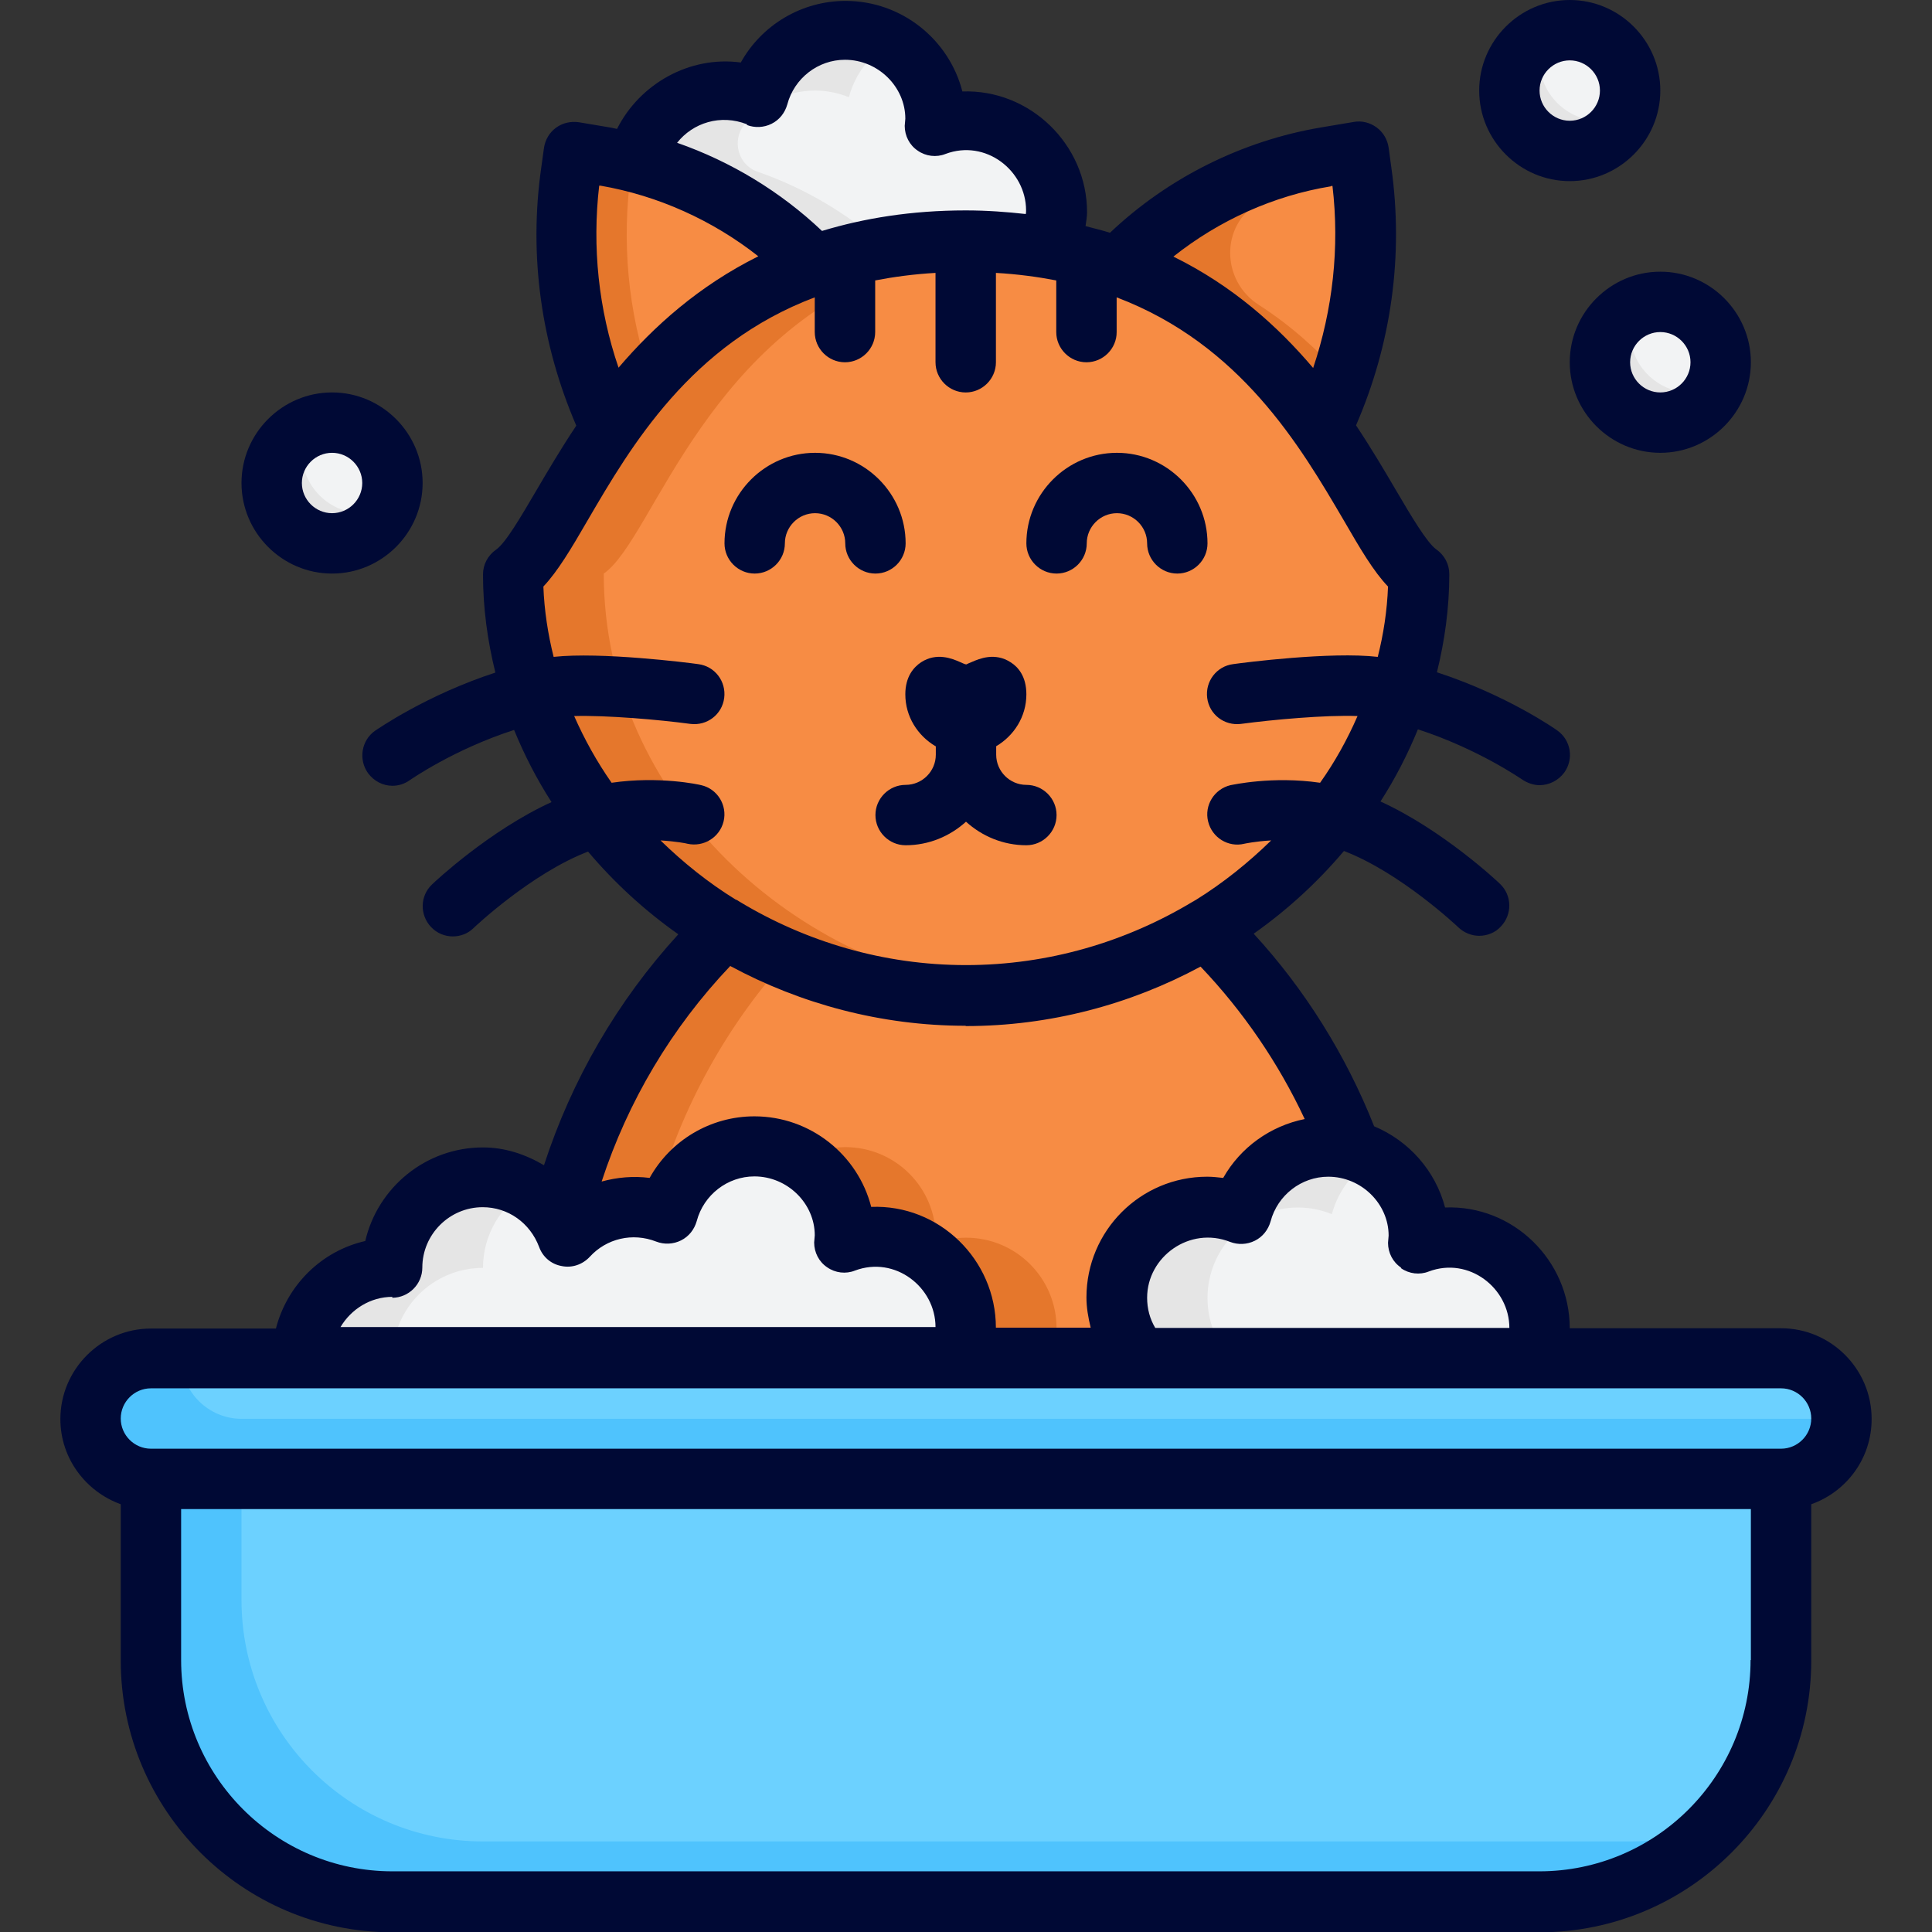 <svg id="Cat_grooming" viewBox="0 0 64 64" xmlns="http://www.w3.org/2000/svg" data-name="Cat grooming"><rect x="0" y="0" width="64" height="64" fill="#333333" stroke="none"/><g><path d="m44.76 38.1c-.24-.07-.5-.1-.76-.1-1.39 0-2.54.94-2.88 2.22-.35-.14-.72-.22-1.12-.22-1.66 0-3 1.34-3 3 0 .77.29 1.47.77 2h-5.95c.12-.31.18-.65.18-1 0-1.66-1.34-3-3-3-.36 0-.7.07-1.02.19 0-.06.02-.13.02-.19 0-1.66-1.34-3-3-3-1.39 0-2.54.94-2.88 2.22-.35-.14-.72-.22-1.12-.22-.87 0-1.65.38-2.19.97-.07-.19-.16-.37-.27-.54.86-3.65 2.75-7.01 5.48-9.67 2.38 1.43 5.15 2.24 7.98 2.24s5.6-.81 7.97-2.23c2.14 2.06 3.77 4.58 4.79 7.33z" fill="#f78c44"/><path d="m24.02 30.76c.65.39 1.33.74 2.03 1.02-2.13 2.38-3.64 5.23-4.42 8.29-.2-.05-.41-.07-.63-.07-.87 0-1.65.38-2.19.97-.07-.19-.16-.37-.27-.54.86-3.65 2.75-7.01 5.48-9.67z" fill="#e5772c"/><path d="m35 44c0 .35-.06.69-.18 1h-3c.12-.31.18-.65.18-1 0-1.66-1.34-3-3-3-.36 0-.7.07-1.02.19 0-.06.02-.13.02-.19 0-1.11-.6-2.07-1.49-2.59.43-.26.94-.41 1.49-.41 1.66 0 3 1.34 3 3 0 .06-.02.13-.02.19.32-.12.66-.19 1.02-.19 1.66 0 3 1.34 3 3z" fill="#e5772c"/><path d="m5 49h54v6c0 4.42-3.58 8-8 8h-38c-4.42 0-8-3.58-8-8z" fill="#6cd1ff"/><path d="m56.83 60.48c-1.46 1.55-3.53 2.52-5.83 2.52h-38c-4.42 0-8-3.58-8-8v-6h3v4c0 4.42 3.58 8 8 8h38c1 0 1.95-.18 2.83-.52z" fill="#4fc3fd"/><rect fill="#6cd1ff" height="4" rx="2" width="58" x="3" y="45"/><path d="m61 47c0 .55-.22 1.05-.59 1.41-.36.37-.86.59-1.41.59h-54c-1.1 0-2-.9-2-2 0-.55.22-1.05.59-1.41.36-.37.86-.59 1.41-.59h1c0 1.1.9 2 2 2z" fill="#4fc3fd"/><path d="m32 44c0 .35-.06.69-.18 1h-21.82c0-1.66 1.34-3 3-3 0-1.66 1.34-3 3-3 1.08 0 2.01.57 2.54 1.43.11.17.2.35.27.54.54-.59 1.32-.97 2.19-.97.4 0 .77.08 1.12.22.34-1.28 1.49-2.22 2.88-2.22 1.66 0 3 1.34 3 3 0 .06-.02.13-.02.19.32-.12.66-.19 1.02-.19 1.66 0 3 1.34 3 3z" fill="#f2f3f4"/><path d="m16 39c.55 0 1.06.15 1.5.4-.9.52-1.5 1.49-1.5 2.6-1.66 0-3 1.34-3 3h-3c0-1.66 1.34-3 3-3 0-1.66 1.34-3 3-3z" fill="#e5e5e5"/><path d="m51 44c0 .35-.06.69-.18 1h-13.05c-.48-.53-.77-1.23-.77-2 0-1.66 1.34-3 3-3 .4 0 .77.08 1.12.22.34-1.28 1.49-2.22 2.88-2.22.26 0 .52.03.76.1 1.29.33 2.24 1.5 2.24 2.9 0 .06-.02.13-.02.19.32-.12.66-.19 1.02-.19 1.66 0 3 1.34 3 3z" fill="#f2f3f4"/><path d="m45.51 38.41c-.68.38-1.18 1.03-1.39 1.81-.35-.14-.72-.22-1.12-.22-1.66 0-3 1.34-3 3 0 .77.29 1.47.77 2h-3c-.48-.53-.77-1.23-.77-2 0-1.66 1.34-3 3-3 .4 0 .77.08 1.12.22.34-1.28 1.49-2.22 2.88-2.22.26 0 .52.03.76.1.27.07.52.17.75.31z" fill="#e5e5e5"/><path d="m35 7c0 .43-.09.85-.26 1.22-.85-.14-1.76-.22-2.74-.22-1.94 0-3.6.3-5.03.81-1.61-1.67-3.66-2.86-5.91-3.43.29-1.36 1.49-2.38 2.94-2.38.4 0 .77.08 1.12.22.34-1.28 1.49-2.22 2.88-2.22 1.66 0 3 1.34 3 3 0 .06-.02.13-.02.19.32-.12.66-.19 1.02-.19 1.66 0 3 1.34 3 3z" fill="#f2f3f4"/><path d="m24.66 4.12c-.43.54-.21 1.35.44 1.57 1.56.54 3.01 1.4 4.24 2.51-.85.14-1.64.35-2.37.61-1.61-1.67-3.66-2.86-5.91-3.43.29-1.36 1.49-2.38 2.94-2.38.4 0 .77.08 1.12.22.34-1.28 1.49-2.22 2.88-2.22.55 0 1.07.15 1.51.41-.68.38-1.18 1.03-1.39 1.81-.35-.14-.72-.22-1.12-.22-.95 0-1.79.44-2.34 1.12z" fill="#e5e5e5"/><circle cx="11" cy="16" fill="#f2f3f4" r="2"/><path d="m12.82 16.82c-.31.69-1.01 1.18-1.82 1.18-1.1 0-2-.9-2-2 0-.81.49-1.51 1.18-1.82-.12.25-.18.53-.18.82 0 1.1.9 2 2 2 .29 0 .57-.06.82-.18z" fill="#e5e5e5"/><circle cx="55" cy="12" fill="#f2f3f4" r="2"/><circle cx="52" cy="3" fill="#f2f3f4" r="2"/><g><path d="m47 19c0 7.95-7.27 14-15 14s-15-6.05-15-14c.85-.59 1.69-2.65 3.22-4.83 1.45-2.07 3.5-4.24 6.75-5.36 1.43-.51 3.09-.81 5.03-.81s3.6.3 5.03.81c3.25 1.12 5.3 3.29 6.75 5.36 1.53 2.18 2.37 4.24 3.22 4.83z" fill="#f78c44"/><path d="m33.5 32.92c-.5.05-1 .08-1.5.08-7.73 0-15-6.05-15-14 .85-.59 1.69-2.65 3.22-4.83 1.45-2.07 3.5-4.24 6.75-5.36 1.43-.51 3.09-.81 5.03-.81.52 0 1.02.02 1.5.06-1.32.12-2.48.38-3.53.75-3.25 1.12-5.3 3.29-6.75 5.36-1.53 2.18-2.37 4.24-3.22 4.83 0 7.43 6.35 13.2 13.5 13.92z" fill="#e5772c"/><path d="m26.97 8.81c-3.25 1.12-5.3 3.29-6.75 5.36-1.26-2.62-1.73-5.58-1.31-8.51l.09-.66 1.07.18c2.64.44 5.06 1.72 6.9 3.63z" fill="#f78c44"/><path d="m21.54 12.49c-.49.55-.93 1.12-1.32 1.68-1.26-2.62-1.73-5.58-1.31-8.51l.09-.66 1.07.18c.3.05.59.11.88.18l-.04.3c-.33 2.32-.11 4.66.63 6.83z" fill="#e5772c"/><path d="m43.78 14.17c-1.45-2.07-3.5-4.24-6.75-5.36 1.84-1.91 4.26-3.19 6.9-3.63l1.07-.18.09.66c.42 2.93-.05 5.89-1.31 8.51z" fill="#f78c44"/><g fill="#e5772c"><path d="m44.46 12.49c-.19.57-.42 1.13-.68 1.68-1.45-2.07-3.5-4.24-6.75-5.36 1.84-1.91 4.26-3.19 6.9-3.63l1.07-.18.05.37c-1.18.28-2.32.73-3.35 1.34-1.28.75-1.25 2.59 0 3.39 1.09.7 1.99 1.53 2.76 2.39z"/><path d="m33 8.03v3.97c0 .55-.45 1-1 1s-1-.45-1-1v-3.97c.32-.02.66-.03 1-.03s.68.01 1 .03z"/><path d="m37 8.8v2.2c0 .55-.45 1-1 1s-1-.45-1-1v-2.73c.71.13 1.38.31 2 .53z"/><path d="m29 8.27v2.73c0 .55-.45 1-1 1s-1-.45-1-1v-2.2c.62-.22 1.29-.4 2-.53z"/></g></g><g fill="#e5e5e5"><path d="m56.82 12.82c-.31.69-1.01 1.18-1.82 1.18-1.1 0-2-.9-2-2 0-.81.49-1.51 1.18-1.82-.12.25-.18.53-.18.82 0 1.1.9 2 2 2 .29 0 .57-.06.82-.18z"/><path d="m53.82 3.82c-.31.69-1.01 1.18-1.82 1.18-1.1 0-2-.9-2-2 0-.81.49-1.51 1.18-1.82-.12.25-.18.53-.18.82 0 1.1.9 2 2 2 .29 0 .57-.06.82-.18z"/></g></g><g fill="#000935"><path d="m31 24.72v.28c0 .55-.45 1-1 1s-1 .45-1 1 .45 1 1 1c.77 0 1.47-.3 2-.78.53.48 1.23.78 2 .78.55 0 1-.45 1-1s-.45-1-1-1-1-.45-1-1v-.28c.59-.35 1-.98 1-1.72 0-.6-.28-.91-.52-1.06-.52-.34-1.04-.12-1.29-.01-.07.03-.17.07-.18.08-.04 0-.14-.05-.21-.08-.25-.11-.77-.33-1.29.01-.24.16-.52.47-.52 1.06 0 .74.41 1.37 1 1.72z"/><path d="m25 19c.55 0 1-.45 1-1s.45-1 1-1 1 .45 1 1 .45 1 1 1 1-.45 1-1c0-1.65-1.35-3-3-3s-3 1.35-3 3c0 .55.45 1 1 1z"/><path d="m35 19c.55 0 1-.45 1-1s.45-1 1-1 1 .45 1 1 .45 1 1 1 1-.45 1-1c0-1.65-1.35-3-3-3s-3 1.35-3 3c0 .55.45 1 1 1z"/><path d="m62 47c0-1.65-1.35-3-3-3h-7c0-2.25-1.88-4.09-4.13-4-.32-1.22-1.2-2.21-2.35-2.69-.93-2.35-2.29-4.53-3.99-6.38 1.12-.79 2.12-1.71 2.99-2.74 1.88.72 3.77 2.51 3.79 2.53.19.18.44.28.69.28.26 0 .53-.1.72-.31.38-.4.37-1.03-.03-1.41-.08-.08-1.9-1.79-3.96-2.73.49-.76.9-1.56 1.24-2.39 2 .65 3.43 1.65 3.45 1.66.18.12.38.19.58.19.31 0 .62-.15.82-.42.32-.45.22-1.07-.23-1.39-.08-.06-1.69-1.18-3.99-1.93.26-1.05.41-2.14.41-3.25 0-.33-.16-.63-.43-.82-.31-.22-.83-1.1-1.33-1.95-.37-.63-.81-1.38-1.33-2.16 1.17-2.69 1.58-5.63 1.17-8.54l-.09-.66c-.04-.27-.18-.51-.4-.67s-.49-.23-.76-.18l-1.07.18c-2.62.44-5.08 1.67-7 3.49-.26-.08-.54-.15-.81-.22.02-.15.05-.31.05-.46 0-2.25-1.9-4.08-4.13-4-.44-1.72-2.01-3-3.87-3-1.46 0-2.78.8-3.47 2.04-1.7-.23-3.35.71-4.1 2.2-.06-.01-.13-.03-.19-.04l-1.07-.18c-.27-.04-.54.02-.76.18s-.36.4-.4.67l-.09.65c-.42 2.92 0 5.86 1.16 8.55-.52.78-.96 1.53-1.33 2.16-.5.85-1.01 1.73-1.33 1.95-.27.19-.43.49-.43.82 0 1.11.15 2.2.41 3.25-2.3.75-3.91 1.88-3.99 1.93-.45.32-.55.95-.23 1.4.2.27.5.42.81.42.2 0 .4-.06.58-.19.02-.01 1.44-1.01 3.45-1.66.34.83.75 1.63 1.24 2.39-2.06.94-3.88 2.65-3.96 2.73-.4.38-.41 1.01-.03 1.41.2.21.46.31.72.31.25 0 .5-.09.69-.28.02-.02 1.91-1.81 3.79-2.53.87 1.03 1.87 1.95 2.99 2.74-2.02 2.21-3.53 4.82-4.45 7.65-.61-.36-1.29-.59-2.02-.59-1.9 0-3.49 1.33-3.9 3.1-1.45.33-2.59 1.46-2.96 2.9h-4.14c-1.65 0-3 1.35-3 3 0 1.3.84 2.4 2 2.82v5.18c0 4.96 4.04 9 9 9h38c4.96 0 9-4.04 9-9v-5.18c1.16-.41 2-1.51 2-2.82zm-15.59-4.99c.27.19.62.23.92.11 1.33-.5 2.67.55 2.67 1.87h-11.73c-.18-.3-.27-.64-.27-1 0-1.36 1.41-2.38 2.75-1.85.26.1.56.09.82-.04s.44-.36.52-.64c.23-.87 1.02-1.48 1.91-1.48 1.1 0 2 .9 2 1.95 0 .05-.02.19-.02.24 0 .33.16.64.43.82zm-2.32-35.85h.05c.24 2.04.01 4.09-.64 6.03-1.17-1.38-2.66-2.72-4.63-3.69 1.51-1.2 3.32-2.02 5.23-2.33zm-19.35-2.02c.26.1.56.09.82-.04s.44-.36.52-.64c.23-.87 1.02-1.48 1.91-1.48 1.1 0 2 .9 2 1.95 0 .05-.02.19-.02.24 0 .33.16.64.43.82.27.19.62.23.92.11 1.33-.5 2.67.55 2.67 1.87 0 .04 0 .08-.01.12-.63-.07-1.29-.12-1.99-.12-1.8 0-3.37.26-4.76.68-1.37-1.3-3.02-2.3-4.8-2.92.52-.66 1.44-.96 2.32-.61zm-4.9 2.01h.05c1.91.33 3.72 1.15 5.23 2.34-1.97.98-3.46 2.32-4.63 3.69-.66-1.93-.88-3.99-.64-6.04zm-.37 11.08c1.43-2.45 3.41-5.83 7.52-7.38v1.15c0 .55.45 1 1 1s1-.45 1-1v-1.71c.62-.12 1.29-.21 2-.25v2.96c0 .55.45 1 1 1s1-.45 1-1v-2.96c.71.04 1.38.13 2 .25v1.71c0 .55.45 1 1 1s1-.45 1-1v-1.15c4.11 1.56 6.09 4.94 7.52 7.38.55.95.99 1.7 1.47 2.2-.03.8-.15 1.58-.34 2.33-1.56-.18-4.44.19-4.79.24-.55.07-.93.57-.86 1.12s.57.93 1.12.86c1.05-.14 2.79-.3 3.86-.26-.34.78-.75 1.52-1.24 2.21-1.58-.23-2.9.07-2.97.08-.54.13-.87.67-.74 1.2.13.54.67.87 1.2.74 0 0 .36-.08.89-.11-.76.74-1.59 1.41-2.51 1.98-.03.01-.06.04-.09.05-2.19 1.32-4.77 2.1-7.51 2.1s-5.31-.78-7.5-2.1c-.04-.02-.08-.06-.13-.07-.91-.56-1.74-1.23-2.49-1.96.51.03.87.1.89.11.54.12 1.07-.21 1.2-.74.13-.54-.21-1.08-.74-1.2-.07-.02-1.39-.31-2.97-.08-.49-.7-.9-1.44-1.24-2.21 1.07-.03 2.81.12 3.85.26.55.07 1.05-.31 1.12-.86s-.31-1.05-.86-1.12c-.35-.05-3.23-.41-4.79-.24-.19-.76-.31-1.54-.34-2.33.48-.51.92-1.25 1.47-2.2zm12.52 16.76c2.8 0 5.46-.72 7.78-1.97 1.41 1.48 2.58 3.19 3.45 5.05-1.14.23-2.13.94-2.7 1.95-.18-.02-.35-.04-.53-.04-2.21 0-4 1.79-4 4 0 .34.06.67.14 1h-3.14c0-2.25-1.88-4.09-4.13-4-.44-1.72-2.01-3-3.87-3-1.46 0-2.78.8-3.47 2.04-.54-.07-1.08-.02-1.59.12.87-2.66 2.32-5.1 4.26-7.14 2.32 1.25 4.99 1.98 7.8 1.98zm-19 9c.55 0 1-.45 1-1 0-1.1.9-2 2-2 .84 0 1.57.52 1.87 1.32.12.33.4.57.75.63.34.07.69-.05.93-.31.55-.6 1.41-.81 2.2-.5.26.1.56.09.82-.04s.44-.36.52-.64c.23-.87 1.02-1.48 1.91-1.48 1.1 0 2 .9 2 1.95 0 .05-.02.19-.02.24 0 .33.16.64.43.82.27.19.62.23.92.11 1.33-.5 2.67.55 2.67 1.87h-19.71c.35-.59.99-1 1.72-1zm45 12c0 3.86-3.14 7-7 7h-37.99c-3.86 0-7-3.14-7-7v-5h52v5zm1-7h-53.99c-.55 0-1-.45-1-1s.45-1 1-1h54c.55 0 1 .45 1 1s-.45 1-1 1z"/><path d="m11 19c1.65 0 3-1.35 3-3s-1.35-3-3-3-3 1.35-3 3 1.35 3 3 3zm0-4c.55 0 1 .45 1 1s-.45 1-1 1-1-.45-1-1 .45-1 1-1z"/><path d="m52 12c0 1.65 1.35 3 3 3s3-1.35 3-3-1.35-3-3-3-3 1.35-3 3zm4 0c0 .55-.45 1-1 1s-1-.45-1-1 .45-1 1-1 1 .45 1 1z"/><path d="m52 6c1.65 0 3-1.35 3-3s-1.35-3-3-3-3 1.35-3 3 1.35 3 3 3zm0-4c.55 0 1 .45 1 1s-.45 1-1 1-1-.45-1-1 .45-1 1-1z"/></g></svg>